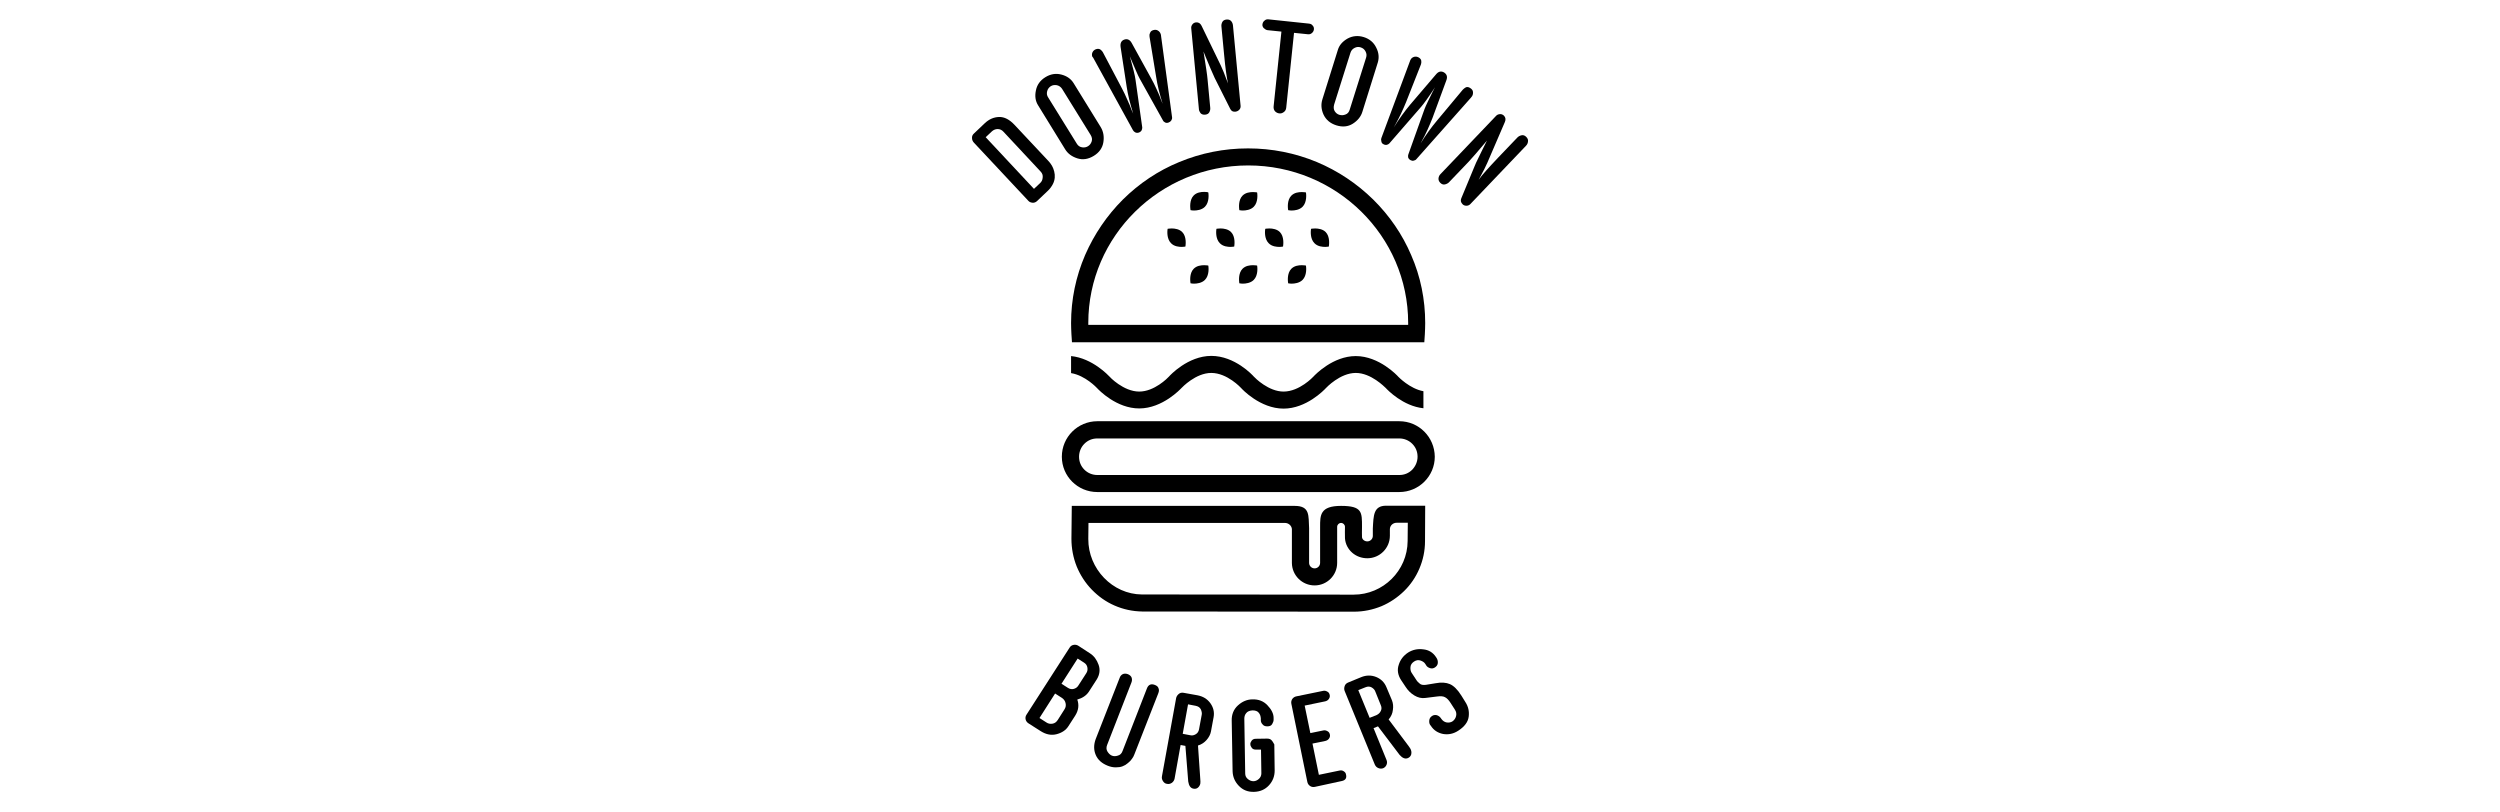 <svg xmlns="http://www.w3.org/2000/svg" xmlns:xlink="http://www.w3.org/1999/xlink" id="Layer_1" x="0px" y="0px" viewBox="0 0 140.84 45.72" style="enable-background:new 0 0 140.84 45.72;" xml:space="preserve">
<g>
	<path d="M78.83,23.73H61.82c-1.1,0-2,0.89-2,2c0,1.1,0.89,1.99,2,1.99h17.01c1.1,0,2-0.89,2-1.99   C80.82,24.62,79.93,23.73,78.83,23.73z M79.56,26.46c-0.2,0.2-0.45,0.3-0.73,0.3H61.82c-0.28,0-0.54-0.11-0.73-0.3   c-0.2-0.2-0.3-0.45-0.3-0.73c0-0.28,0.11-0.54,0.3-0.73c0.2-0.2,0.45-0.3,0.73-0.3h17.01c0.28,0,0.54,0.11,0.73,0.3   c0.2,0.2,0.3,0.45,0.3,0.73C79.86,26,79.75,26.26,79.56,26.46z"></path>
	<path d="M72.57,11.84l0.07,0.01c0,0,0.05,0.01,0.13,0.01c0.15,0,0.43-0.03,0.61-0.21c0.26-0.26,0.2-0.72,0.2-0.74l-0.01-0.07   l-0.07-0.01c0,0-0.07-0.01-0.16-0.01c-0.18,0-0.42,0.03-0.59,0.2c-0.26,0.26-0.19,0.73-0.19,0.75L72.57,11.84z"></path>
	<path d="M69.82,11.84l0.07,0.01c0,0,0.05,0.01,0.13,0.01c0.15,0,0.43-0.03,0.61-0.21c0.26-0.26,0.2-0.72,0.2-0.74l-0.01-0.07   l-0.07-0.01c0,0-0.07-0.01-0.16-0.01c-0.18,0-0.42,0.03-0.59,0.2c-0.26,0.26-0.19,0.73-0.19,0.75L69.82,11.84z"></path>
	<path d="M67.07,11.84l0.07,0.01c0,0,0.05,0.01,0.13,0.01c0.15,0,0.43-0.03,0.61-0.21c0.26-0.26,0.2-0.72,0.2-0.74l-0.01-0.07   L68,10.82c0,0-0.07-0.01-0.16-0.01c-0.18,0-0.42,0.03-0.59,0.2c-0.26,0.26-0.19,0.73-0.19,0.75L67.07,11.84z"></path>
	<path d="M72.57,15.96l0.07,0.01c0,0,0.05,0.01,0.13,0.01c0.15,0,0.43-0.03,0.61-0.21c0.26-0.26,0.2-0.72,0.2-0.74l-0.01-0.07   l-0.07-0.01c0,0-0.07-0.01-0.16-0.01c-0.18,0-0.42,0.03-0.59,0.2c-0.26,0.26-0.19,0.73-0.19,0.75L72.57,15.96z"></path>
	<path d="M69.82,15.96l0.07,0.01c0,0,0.05,0.01,0.13,0.01c0.15,0,0.43-0.03,0.61-0.21c0.26-0.26,0.2-0.72,0.2-0.74l-0.01-0.07   l-0.07-0.01c0,0-0.07-0.01-0.16-0.01c-0.18,0-0.42,0.03-0.59,0.2c-0.26,0.26-0.19,0.73-0.19,0.75L69.82,15.96z"></path>
	<path d="M67.07,15.96l0.07,0.01c0,0,0.05,0.01,0.13,0.01c0.15,0,0.43-0.03,0.61-0.21c0.26-0.26,0.2-0.72,0.2-0.74l-0.01-0.07   L68,14.95c0,0-0.07-0.01-0.16-0.01c-0.18,0-0.42,0.03-0.59,0.2c-0.26,0.26-0.19,0.73-0.19,0.75L67.07,15.96z"></path>
	<path d="M72.08,13.91c0.08,0,0.13-0.01,0.13-0.01l0.07-0.01l0.01-0.07c0-0.02,0.07-0.49-0.19-0.75c-0.16-0.16-0.41-0.2-0.59-0.2   c-0.09,0-0.16,0.01-0.16,0.01l-0.07,0.01l-0.01,0.07c0,0.02-0.06,0.48,0.2,0.74C71.65,13.89,71.93,13.91,72.08,13.91z"></path>
	<path d="M69.33,13.91c0.07,0,0.13-0.01,0.13-0.01l0.07-0.01l0.01-0.07c0-0.02,0.07-0.49-0.19-0.75c-0.16-0.16-0.41-0.2-0.59-0.2   c-0.09,0-0.16,0.01-0.16,0.01l-0.07,0.01l-0.01,0.07c0,0.02-0.06,0.48,0.2,0.74C68.9,13.89,69.18,13.91,69.33,13.91z"></path>
	<path d="M66.58,13.91c0.07,0,0.13-0.01,0.13-0.01l0.07-0.01l0.01-0.07c0-0.02,0.07-0.49-0.19-0.75c-0.16-0.16-0.41-0.2-0.59-0.2   c-0.09,0-0.16,0.01-0.16,0.01l-0.07,0.01l-0.01,0.07c0,0.02-0.06,0.48,0.2,0.74C66.15,13.89,66.43,13.91,66.58,13.91z"></path>
	<path d="M74.66,13.91c0.07,0,0.13-0.01,0.13-0.01l0.07-0.01l0.01-0.07c0-0.02,0.07-0.49-0.19-0.75c-0.16-0.16-0.41-0.2-0.59-0.2   c-0.09,0-0.16,0.01-0.16,0.01l-0.07,0.01l-0.01,0.07c0,0.02-0.06,0.48,0.2,0.74C74.23,13.89,74.51,13.91,74.66,13.91z"></path>
	<path d="M73.75,29.76c-0.04-0.71,0.06-1.26-0.81-1.26l-12.56,0l-0.02,1.85v0c0,0.54,0.1,1.07,0.3,1.57c0.2,0.48,0.48,0.92,0.85,1.3   c0.37,0.38,0.79,0.68,1.27,0.89c0.5,0.22,1.02,0.33,1.56,0.34h0l11.91,0.01c0.01,0,0.02,0,0.03,0c0.54,0,1.06-0.11,1.55-0.31   c0.47-0.2,0.9-0.49,1.27-0.85c0.37-0.36,0.66-0.79,0.86-1.26c0.21-0.49,0.32-1.01,0.32-1.55l0.01-2h-2.2   c-0.72,0-0.71,0.56-0.75,1.28l0,0.01v0.41c0,0.17-0.14,0.31-0.31,0.31c-0.16,0-0.29-0.11-0.3-0.24c-0.01-0.1,0-0.4,0-0.57l0-0.01   c0-0.82,0.02-1.18-1.18-1.18c-1.19,0-1.18,0.53-1.18,1.18v2.03c0,0.17-0.14,0.31-0.31,0.31c-0.17,0-0.31-0.14-0.31-0.31v-1.45   L73.75,29.76z M74.06,32.98c0.7,0,1.27-0.57,1.27-1.27v-2.03c0-0.12,0.1-0.22,0.22-0.22c0.12,0,0.22,0.1,0.22,0.22   c0,0.09-0.01,0.48,0,0.64c0.02,0.32,0.17,0.61,0.41,0.82c0.23,0.2,0.53,0.31,0.85,0.31c0.7,0,1.27-0.57,1.27-1.27V29.8   c0.01-0.2,0.18-0.35,0.38-0.35h0.63l-0.01,1.03c-0.01,1.67-1.38,3.02-3.04,3.02c-0.01,0-0.01,0-0.02,0h0l-11.91-0.01   c-1.65-0.01-3.03-1.44-3.02-3.13l0.01-0.9l11.07,0c0.2,0,0.37,0.15,0.39,0.34v1.92C72.79,32.42,73.36,32.98,74.06,32.98z"></path>
	<path d="M61.13,14.37c-0.52,1.21-0.79,2.5-0.79,3.83c0,0.21,0.01,0.42,0.02,0.63l0.03,0.45h19.85l0.03-0.45   c0.01-0.21,0.02-0.42,0.02-0.63c0-1.33-0.26-2.62-0.79-3.83c-0.5-1.17-1.22-2.22-2.14-3.13c-0.92-0.9-1.98-1.61-3.17-2.11   c-1.23-0.51-2.53-0.77-3.88-0.77s-2.65,0.26-3.88,0.77c-1.19,0.49-2.25,1.2-3.17,2.11C62.36,12.14,61.64,13.2,61.13,14.37z    M70.32,9.32c4.97,0,9.01,3.98,9.01,8.87c0,0.04,0,0.08,0,0.11H61.31c0-0.04,0-0.08,0-0.11C61.31,13.3,65.35,9.32,70.32,9.32z"></path>
	<path d="M61.8,21.86c0.11,0.12,1.1,1.15,2.38,1.15c1.32,0,2.34-1.11,2.38-1.15c0.03-0.03,0.8-0.85,1.68-0.85   c0.9,0,1.67,0.84,1.68,0.85c0.04,0.05,1.07,1.16,2.39,1.16c1.28,0,2.28-1.04,2.39-1.16c0.01-0.01,0.79-0.85,1.68-0.85   c0.86,0,1.62,0.79,1.68,0.84l0.01,0.01c0.1,0.11,0.97,1.02,2.12,1.14v-0.96c-0.77-0.14-1.41-0.81-1.42-0.82   c-0.04-0.05-1.07-1.16-2.39-1.16c-1.28,0-2.28,1.04-2.39,1.16c-0.01,0.01-0.78,0.84-1.68,0.84c-0.84,0-1.6-0.76-1.68-0.85   c-0.06-0.07-1.06-1.16-2.39-1.16c-1.32,0-2.34,1.11-2.38,1.16c-0.08,0.09-0.83,0.85-1.68,0.85c-0.89,0-1.68-0.84-1.68-0.85   c-0.04-0.04-0.95-1.03-2.16-1.15v0.96C61.14,21.15,61.79,21.85,61.8,21.86z"></path>
	<path d="M58.16,11.42c0.1,0.01,0.19-0.02,0.27-0.1l0.6-0.57c0.12-0.11,0.21-0.24,0.28-0.37c0.07-0.13,0.1-0.26,0.11-0.37   c0.01-0.12,0-0.23-0.03-0.35c-0.03-0.12-0.07-0.22-0.12-0.31c-0.05-0.09-0.11-0.17-0.17-0.24l-1.94-2.07   c-0.29-0.31-0.58-0.46-0.88-0.45c-0.3,0.01-0.57,0.13-0.81,0.36l-0.6,0.57c-0.08,0.07-0.12,0.16-0.11,0.26   c0,0.1,0.04,0.18,0.1,0.25l3.07,3.28C57.98,11.37,58.06,11.41,58.16,11.42z M55.88,7.4c0.09-0.08,0.2-0.13,0.32-0.13   c0.13,0,0.24,0.05,0.33,0.15l2.09,2.24c0.1,0.1,0.14,0.22,0.12,0.35c-0.01,0.13-0.06,0.23-0.15,0.31l-0.34,0.32l-2.72-2.91   L55.88,7.4z"></path>
	<path d="M60,8.4c0.15,0.25,0.38,0.42,0.69,0.52c0.31,0.1,0.62,0.05,0.93-0.14c0.31-0.19,0.49-0.45,0.54-0.77   c0.05-0.32,0-0.6-0.15-0.85l-1.53-2.48c-0.15-0.24-0.38-0.4-0.69-0.48c-0.31-0.08-0.61-0.03-0.9,0.15   c-0.29,0.18-0.47,0.43-0.53,0.74c-0.07,0.32-0.03,0.6,0.12,0.84L60,8.4z M58.99,5.15c0.03-0.13,0.1-0.22,0.2-0.29   c0.11-0.07,0.22-0.08,0.35-0.06c0.13,0.03,0.22,0.1,0.29,0.2l1.61,2.6c0.08,0.13,0.1,0.25,0.06,0.37   c-0.04,0.12-0.11,0.21-0.21,0.27c-0.1,0.06-0.21,0.08-0.33,0.06c-0.13-0.02-0.23-0.09-0.3-0.21l-1.61-2.6   C58.98,5.39,58.96,5.27,58.99,5.15z"></path>
	<path d="M61.59,3.26l2.24,4.08c0.03,0.05,0.07,0.09,0.13,0.12c0.06,0.03,0.13,0.03,0.19,0.01c0.07-0.02,0.13-0.07,0.16-0.12   c0.03-0.06,0.04-0.11,0.04-0.17l-0.38-2.69c-0.03-0.23-0.14-0.67-0.32-1.32l0.1,0.24c0.07,0.16,0.15,0.35,0.24,0.56   c0.09,0.21,0.16,0.36,0.21,0.45l1.32,2.37c0.02,0.05,0.07,0.08,0.12,0.11c0.06,0.03,0.12,0.03,0.2,0c0.06-0.02,0.11-0.06,0.15-0.12   c0.03-0.06,0.05-0.11,0.04-0.17l-0.62-4.58c0-0.04-0.01-0.07-0.02-0.11c-0.03-0.09-0.08-0.15-0.16-0.2   c-0.08-0.05-0.17-0.05-0.27-0.02c-0.09,0.03-0.15,0.08-0.17,0.16C64.75,1.93,64.75,2,64.76,2.07l0.37,2.25   c0.07,0.47,0.2,0.99,0.37,1.53l-0.09-0.22c-0.05-0.15-0.13-0.34-0.24-0.58c-0.11-0.24-0.21-0.45-0.32-0.64l-1.09-1.98   c-0.1-0.19-0.25-0.26-0.42-0.2c-0.17,0.06-0.24,0.2-0.21,0.42l0.34,2.22c0.07,0.48,0.2,0.99,0.37,1.53L63.75,6.2   c-0.05-0.15-0.13-0.34-0.24-0.58c-0.1-0.24-0.21-0.46-0.31-0.65l-1.07-2.03c-0.03-0.05-0.07-0.1-0.14-0.15   c-0.06-0.04-0.14-0.05-0.24-0.02c-0.09,0.03-0.16,0.09-0.2,0.17c-0.04,0.08-0.04,0.16-0.02,0.24C61.56,3.22,61.58,3.25,61.59,3.26z   "></path>
	<path d="M67.63,6.37c0.06,0.07,0.15,0.1,0.26,0.09c0.12-0.01,0.2-0.06,0.24-0.14c0.04-0.08,0.06-0.16,0.05-0.25l-0.15-1.59   c-0.02-0.25-0.1-0.78-0.23-1.58l0.12,0.3c0.08,0.2,0.17,0.42,0.28,0.67c0.11,0.25,0.18,0.42,0.23,0.52l0.88,1.75   c0.06,0.12,0.16,0.17,0.3,0.15c0.07-0.01,0.14-0.04,0.2-0.1c0.06-0.06,0.09-0.14,0.08-0.23l-0.43-4.53   c-0.01-0.09-0.04-0.17-0.1-0.24c-0.06-0.07-0.15-0.1-0.26-0.09c-0.12,0.01-0.2,0.06-0.24,0.14c-0.04,0.08-0.06,0.16-0.05,0.25   l0.15,1.58c0.07,0.77,0.15,1.31,0.22,1.63c-0.18-0.5-0.32-0.83-0.4-1l-1.09-2.25c-0.07-0.14-0.17-0.2-0.31-0.19   c-0.09,0.01-0.16,0.05-0.21,0.12c-0.05,0.07-0.07,0.14-0.06,0.22l0.43,4.53C67.54,6.22,67.58,6.3,67.63,6.37z"></path>
	<path d="M71.41,1.7l0.78,0.08L71.75,6c-0.01,0.11,0.02,0.2,0.08,0.27c0.07,0.07,0.15,0.11,0.25,0.12c0.09,0.01,0.17-0.02,0.25-0.08   c0.08-0.06,0.12-0.14,0.13-0.24l0.44-4.22l0.78,0.08c0.09,0.01,0.16-0.01,0.23-0.07c0.06-0.05,0.1-0.12,0.11-0.2   c0.01-0.08-0.01-0.16-0.07-0.22c-0.05-0.07-0.12-0.1-0.21-0.11l-2.28-0.24c-0.08-0.01-0.16,0.01-0.22,0.07   c-0.07,0.05-0.11,0.13-0.12,0.22c-0.01,0.07,0.02,0.14,0.07,0.2C71.27,1.65,71.33,1.69,71.41,1.7z"></path>
	<path d="M75.28,7.06c0.35,0.11,0.66,0.08,0.93-0.09c0.27-0.17,0.46-0.4,0.54-0.67l0.87-2.78c0.08-0.27,0.06-0.55-0.09-0.84   c-0.14-0.29-0.38-0.49-0.7-0.59c-0.32-0.1-0.63-0.07-0.91,0.08c-0.28,0.16-0.47,0.37-0.55,0.64l-0.87,2.78   c-0.09,0.28-0.07,0.57,0.06,0.86C74.7,6.75,74.94,6.95,75.28,7.06z M75.16,5.89l0.92-2.92c0.04-0.12,0.11-0.21,0.23-0.27   c0.11-0.06,0.23-0.07,0.35-0.03c0.12,0.04,0.21,0.11,0.27,0.23c0.06,0.11,0.07,0.23,0.03,0.35l-0.92,2.92   C76,6.31,75.92,6.41,75.8,6.45c-0.12,0.05-0.23,0.05-0.34,0.02c-0.11-0.03-0.2-0.1-0.27-0.21C75.13,6.16,75.12,6.04,75.16,5.89z"></path>
	<path d="M77.93,8.12c0.07,0.04,0.13,0.05,0.19,0.04c0.06-0.01,0.11-0.04,0.15-0.08l1.78-2.05c0.15-0.17,0.42-0.54,0.79-1.11   l-0.12,0.23c-0.08,0.16-0.17,0.34-0.27,0.55c-0.1,0.2-0.16,0.35-0.2,0.45L79.34,8.7c-0.02,0.05-0.02,0.1-0.01,0.17   c0.02,0.06,0.06,0.11,0.13,0.15c0.06,0.03,0.12,0.05,0.18,0.03c0.06-0.01,0.12-0.04,0.15-0.08l3.07-3.46   c0.03-0.03,0.05-0.06,0.07-0.09c0.05-0.08,0.06-0.16,0.05-0.25c-0.01-0.09-0.07-0.16-0.17-0.22c-0.08-0.05-0.16-0.06-0.23-0.03   C82.51,4.96,82.46,5,82.41,5.05L80.95,6.8c-0.31,0.37-0.62,0.79-0.92,1.28l0.11-0.21c0.08-0.14,0.17-0.32,0.28-0.56   c0.11-0.24,0.2-0.46,0.28-0.66l0.78-2.12c0.08-0.2,0.03-0.35-0.13-0.45c-0.16-0.09-0.31-0.06-0.45,0.11l-1.46,1.71   c-0.31,0.37-0.62,0.8-0.92,1.28l0.11-0.2c0.08-0.14,0.17-0.32,0.29-0.56c0.11-0.24,0.21-0.46,0.29-0.66l0.84-2.13   c0.02-0.06,0.03-0.12,0.02-0.2c-0.01-0.08-0.06-0.14-0.14-0.19c-0.09-0.05-0.17-0.06-0.26-0.04c-0.09,0.03-0.15,0.07-0.19,0.14   c-0.02,0.04-0.04,0.06-0.04,0.08l-1.62,4.36c-0.02,0.05-0.02,0.11,0,0.18C77.83,8.04,77.87,8.09,77.93,8.12z"></path>
	<path d="M85.98,7.71c-0.08-0.08-0.17-0.11-0.26-0.09c-0.09,0.02-0.17,0.06-0.23,0.12l-1.1,1.15c-0.53,0.56-0.9,0.97-1.09,1.24   c0.26-0.47,0.42-0.79,0.49-0.96l0.99-2.3c0.06-0.14,0.04-0.26-0.06-0.36c-0.07-0.06-0.14-0.09-0.23-0.08   c-0.09,0.01-0.15,0.04-0.2,0.09l-3.14,3.29c-0.06,0.06-0.1,0.14-0.11,0.23c-0.01,0.09,0.02,0.18,0.1,0.26s0.17,0.11,0.26,0.09   c0.09-0.02,0.17-0.06,0.23-0.12l1.1-1.15c0.17-0.18,0.52-0.58,1.04-1.2L83.63,8.2c-0.1,0.19-0.2,0.41-0.32,0.65   c-0.12,0.24-0.2,0.41-0.24,0.52l-0.75,1.81c-0.05,0.12-0.02,0.23,0.08,0.33c0.05,0.05,0.12,0.08,0.21,0.08   c0.09,0,0.16-0.03,0.22-0.09l3.14-3.29c0.06-0.06,0.1-0.14,0.11-0.23C86.1,7.88,86.06,7.79,85.98,7.71z"></path>
	<path d="M61.89,37.45c-0.1-0.28-0.26-0.5-0.48-0.64l-0.66-0.43c-0.08-0.05-0.17-0.07-0.27-0.05c-0.1,0.02-0.17,0.07-0.22,0.15   l-2.43,3.78c-0.06,0.09-0.07,0.18-0.05,0.27c0.02,0.09,0.08,0.17,0.16,0.22l0.69,0.44c0.3,0.19,0.6,0.25,0.9,0.17   c0.3-0.08,0.52-0.23,0.66-0.45l0.38-0.59c0.19-0.3,0.23-0.6,0.12-0.91c0.29-0.08,0.51-0.23,0.65-0.44l0.45-0.7   C61.95,38.01,61.99,37.73,61.89,37.45z M59.97,39.96l-0.38,0.6c-0.08,0.12-0.17,0.19-0.3,0.21c-0.12,0.02-0.24,0-0.34-0.07   l-0.39-0.25l0.88-1.38l0.39,0.25c0.1,0.07,0.17,0.16,0.2,0.29C60.06,39.74,60.04,39.85,59.97,39.96z M61.2,37.92l-0.45,0.7   c-0.06,0.1-0.15,0.16-0.26,0.19c-0.11,0.03-0.22,0.01-0.33-0.06l-0.36-0.23l0.91-1.42l0.36,0.23c0.11,0.07,0.17,0.16,0.19,0.28   C61.28,37.72,61.26,37.83,61.2,37.92z"></path>
	<path d="M65.07,38.59c-0.22-0.09-0.38-0.02-0.46,0.2l-1.37,3.52c-0.05,0.14-0.14,0.23-0.27,0.26c-0.12,0.04-0.23,0.04-0.33,0   c-0.1-0.04-0.18-0.12-0.25-0.23c-0.07-0.11-0.07-0.24-0.02-0.37l1.37-3.52c0.04-0.1,0.04-0.19,0.01-0.28   c-0.03-0.08-0.11-0.15-0.21-0.19c-0.11-0.04-0.21-0.04-0.29,0c-0.08,0.04-0.14,0.11-0.17,0.2l-1.35,3.45   c-0.12,0.32-0.12,0.62,0,0.9c0.12,0.28,0.35,0.48,0.68,0.61c0.15,0.06,0.3,0.09,0.45,0.09c0.15,0,0.28-0.02,0.38-0.06   c0.11-0.04,0.21-0.1,0.3-0.18c0.09-0.07,0.17-0.15,0.23-0.24c0.06-0.08,0.11-0.17,0.14-0.26l1.35-3.45c0.04-0.11,0.04-0.2,0-0.28   C65.24,38.69,65.17,38.63,65.07,38.59z"></path>
	<path d="M67.46,39.17l-0.78-0.14c-0.11-0.02-0.2,0-0.28,0.07c-0.08,0.07-0.12,0.14-0.14,0.22l-0.8,4.41c-0.02,0.1,0,0.19,0.06,0.28   c0.06,0.09,0.13,0.14,0.23,0.15c0.09,0.02,0.18,0,0.27-0.06c0.08-0.06,0.13-0.14,0.15-0.23l0.34-1.9l0.27,0.05l0.16,2.01   c0.04,0.24,0.13,0.37,0.29,0.4c0.11,0.02,0.19,0,0.26-0.06c0.07-0.06,0.11-0.14,0.13-0.22c0.01-0.07,0.01-0.15,0-0.24L67.49,42   c0.2-0.06,0.36-0.17,0.49-0.32c0.13-0.15,0.21-0.31,0.24-0.47l0.15-0.81c0.05-0.28-0.01-0.54-0.18-0.78   C68.01,39.37,67.77,39.23,67.46,39.17z M67.7,40.27l-0.15,0.81c-0.02,0.12-0.08,0.22-0.18,0.28s-0.2,0.09-0.32,0.06l-0.42-0.08   l0.3-1.66l0.42,0.08c0.15,0.03,0.24,0.09,0.3,0.2C67.7,40.08,67.72,40.18,67.7,40.27z"></path>
	<path d="M71.65,41.72c-0.06-0.08-0.15-0.11-0.27-0.11l-0.64,0.01c-0.1,0-0.18,0.04-0.23,0.11c-0.05,0.07-0.08,0.14-0.07,0.2   c0,0.07,0.03,0.13,0.08,0.2c0.05,0.07,0.13,0.1,0.23,0.1l0.29,0l0.02,1.34c0,0.12-0.05,0.23-0.14,0.31   c-0.1,0.09-0.2,0.13-0.31,0.13s-0.21-0.04-0.31-0.12s-0.15-0.19-0.15-0.31l-0.05-3.09c0-0.12,0.03-0.23,0.11-0.32   c0.07-0.09,0.19-0.14,0.35-0.15c0.16,0,0.28,0.04,0.35,0.13c0.08,0.09,0.11,0.2,0.12,0.32l0,0.1c0,0.09,0.03,0.17,0.1,0.24   c0.06,0.08,0.15,0.11,0.27,0.11c0.13,0,0.22-0.04,0.27-0.13s0.08-0.16,0.08-0.24l0-0.11c0-0.23-0.12-0.47-0.34-0.7   c-0.22-0.24-0.51-0.35-0.85-0.34c-0.3,0-0.58,0.12-0.82,0.34c-0.24,0.22-0.36,0.51-0.35,0.86l0.05,2.85   c0.01,0.31,0.12,0.58,0.35,0.82c0.23,0.24,0.51,0.35,0.86,0.34c0.34-0.01,0.62-0.13,0.84-0.37c0.22-0.24,0.32-0.52,0.32-0.83   l-0.02-1.47C71.75,41.88,71.72,41.8,71.65,41.72z"></path>
	<path d="M75.7,43.45c-0.07-0.05-0.15-0.06-0.24-0.04l-1.16,0.24l-0.36-1.76l0.73-0.15c0.08-0.02,0.15-0.06,0.2-0.13   c0.05-0.07,0.07-0.15,0.05-0.23c-0.02-0.09-0.06-0.15-0.14-0.19c-0.07-0.04-0.15-0.06-0.23-0.04l-0.73,0.15l-0.32-1.55l1.16-0.24   c0.08-0.02,0.15-0.06,0.2-0.13c0.05-0.07,0.07-0.15,0.05-0.23c-0.02-0.09-0.06-0.15-0.14-0.19c-0.07-0.04-0.15-0.06-0.23-0.04   l-1.51,0.31c-0.1,0.02-0.17,0.07-0.23,0.15c-0.05,0.08-0.07,0.17-0.05,0.27l0.9,4.4c0.02,0.09,0.06,0.16,0.14,0.22   c0.08,0.06,0.17,0.08,0.28,0.06L75.59,44c0.2-0.04,0.29-0.16,0.24-0.36C75.82,43.56,75.78,43.5,75.7,43.45z"></path>
	<path d="M79.37,42.05l-1.14-1.52c0.14-0.16,0.22-0.34,0.24-0.54c0.03-0.2,0.01-0.37-0.05-0.53L78.1,38.7   c-0.11-0.26-0.3-0.45-0.57-0.56c-0.27-0.11-0.56-0.11-0.85,0.01l-0.73,0.3c-0.1,0.04-0.17,0.11-0.2,0.21   c-0.03,0.1-0.03,0.18,0,0.26l1.7,4.15c0.04,0.09,0.1,0.16,0.2,0.2c0.09,0.04,0.19,0.04,0.27,0.01c0.09-0.04,0.15-0.1,0.19-0.19   c0.04-0.09,0.04-0.19,0-0.28l-0.73-1.79l0.25-0.1l1.22,1.61c0.16,0.18,0.31,0.24,0.46,0.18c0.1-0.04,0.16-0.11,0.19-0.2   c0.02-0.09,0.02-0.17-0.01-0.25C79.47,42.19,79.42,42.12,79.37,42.05z M77.79,40.05c-0.05,0.11-0.13,0.18-0.23,0.23l-0.4,0.16   l-0.64-1.56l0.4-0.16c0.14-0.06,0.26-0.05,0.36,0.01c0.1,0.06,0.17,0.14,0.2,0.23l0.31,0.77C77.84,39.84,77.84,39.95,77.79,40.05z"></path>
	<path d="M82.33,39.19c-0.22-0.35-0.44-0.56-0.65-0.65c-0.21-0.09-0.48-0.11-0.8-0.05l-0.55,0.09c-0.07,0.01-0.14,0.01-0.2,0   c-0.06-0.01-0.11-0.03-0.15-0.07c-0.04-0.04-0.08-0.07-0.11-0.1c-0.03-0.03-0.06-0.07-0.09-0.12l-0.25-0.38   c-0.06-0.09-0.08-0.2-0.07-0.33c0.01-0.13,0.08-0.23,0.2-0.31c0.12-0.08,0.24-0.1,0.36-0.06c0.12,0.04,0.22,0.1,0.28,0.2l0.05,0.08   c0.04,0.07,0.12,0.12,0.21,0.15c0.1,0.03,0.19,0.02,0.28-0.04c0.09-0.06,0.15-0.14,0.16-0.24c0.01-0.1-0.01-0.18-0.05-0.26   l-0.05-0.08c-0.17-0.26-0.41-0.41-0.73-0.44c-0.32-0.04-0.6,0.03-0.84,0.18c-0.26,0.17-0.44,0.4-0.53,0.69   c-0.1,0.29-0.05,0.58,0.13,0.86l0.26,0.39c0.13,0.2,0.29,0.36,0.49,0.48c0.2,0.12,0.4,0.17,0.62,0.14l0.64-0.08   c0.21-0.03,0.37-0.02,0.47,0.04c0.1,0.05,0.21,0.16,0.31,0.32l0.25,0.39c0.07,0.11,0.09,0.23,0.06,0.35   c-0.03,0.13-0.1,0.22-0.19,0.29c-0.1,0.07-0.22,0.09-0.34,0.07c-0.12-0.02-0.22-0.09-0.3-0.2l-0.02-0.03   c-0.06-0.09-0.14-0.15-0.24-0.18c-0.1-0.02-0.19-0.01-0.27,0.05c-0.09,0.06-0.14,0.14-0.15,0.24c-0.01,0.1,0,0.19,0.05,0.26   l0.04,0.05c0.16,0.25,0.39,0.4,0.69,0.46c0.3,0.05,0.59-0.01,0.86-0.19c0.34-0.22,0.54-0.48,0.58-0.78c0.04-0.3-0.02-0.58-0.2-0.85   L82.33,39.19z"></path>
</g>
</svg>